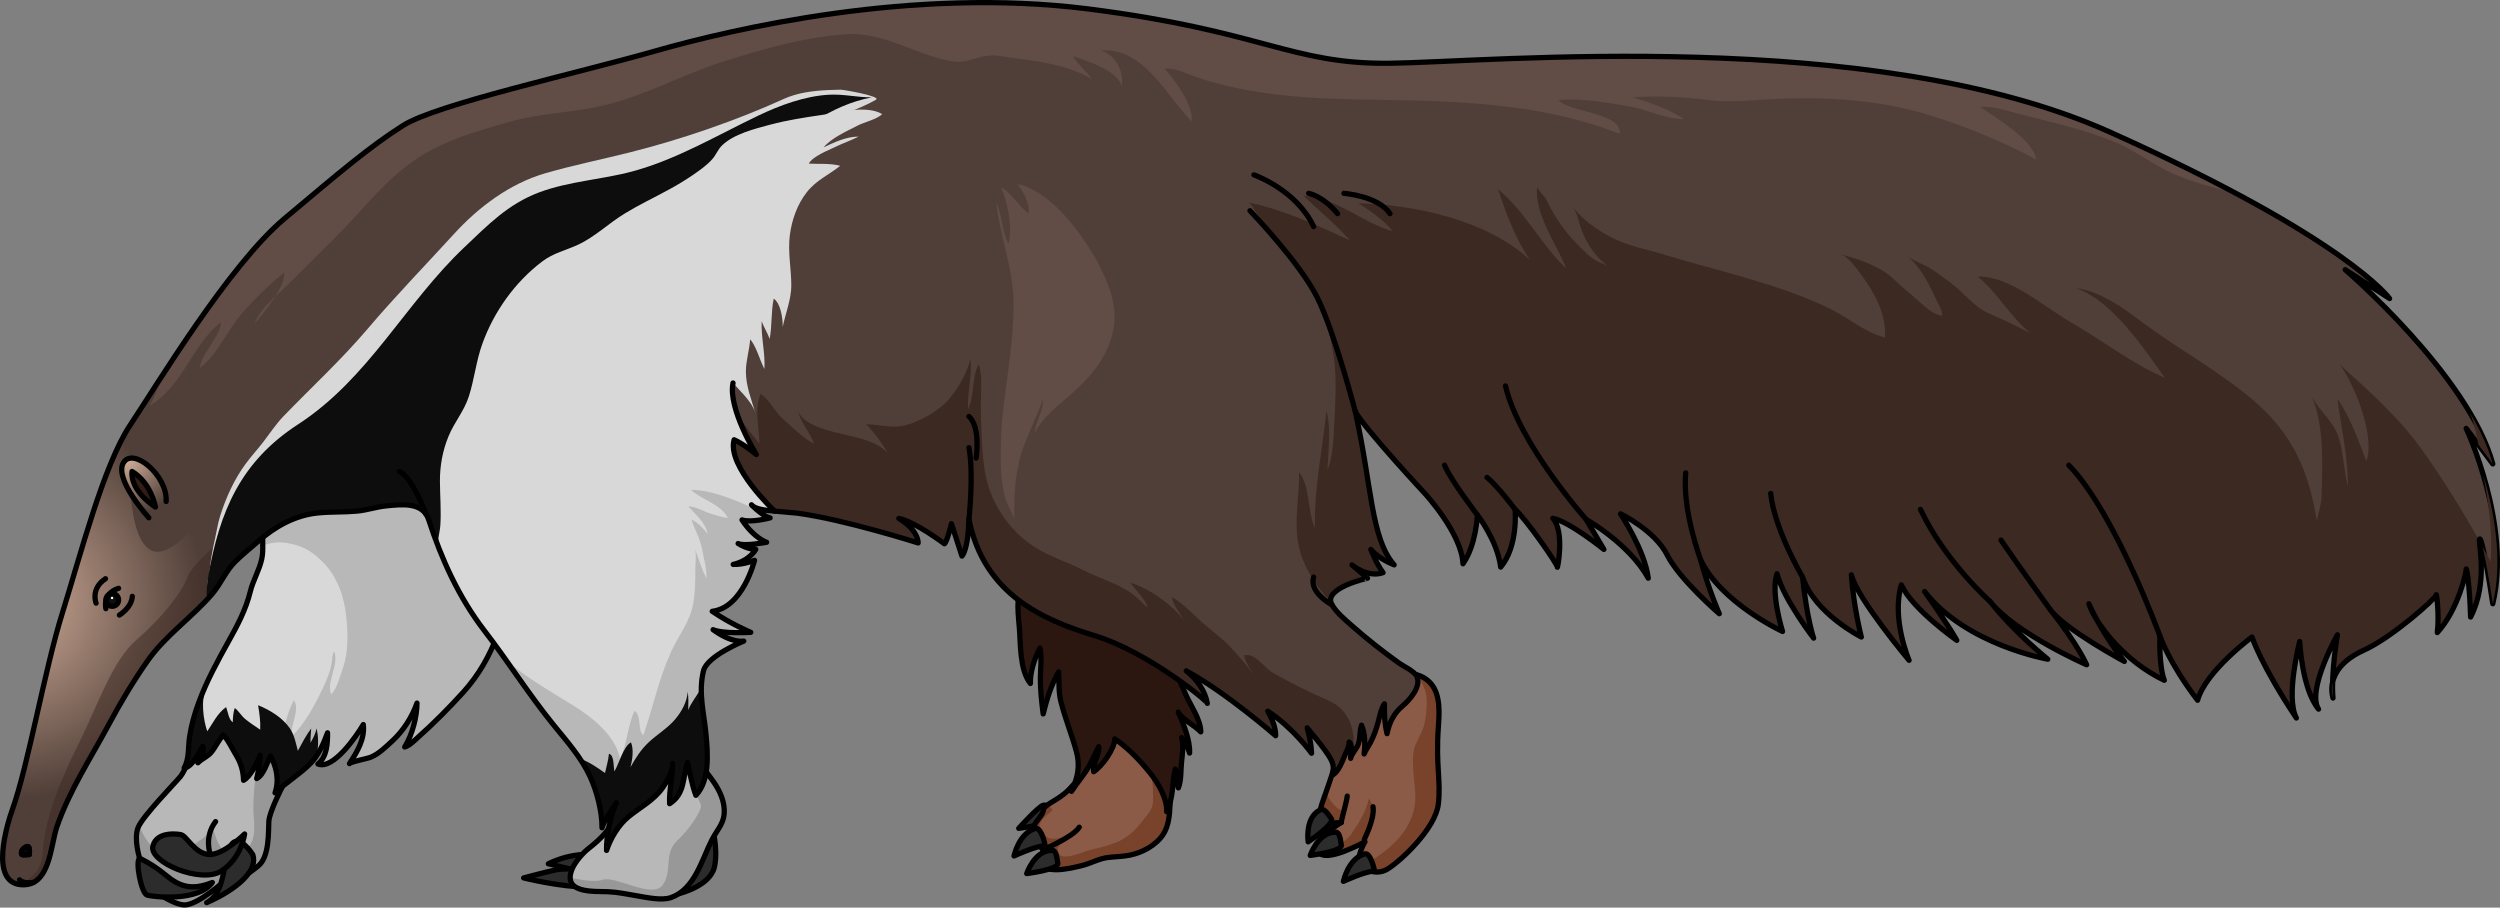 <?xml version="1.0" encoding="utf-8"?>
<!-- Generator: Adobe Illustrator 16.0.0, SVG Export Plug-In . SVG Version: 6.00 Build 0)  -->
<!DOCTYPE svg PUBLIC "-//W3C//DTD SVG 1.1//EN" "http://www.w3.org/Graphics/SVG/1.1/DTD/svg11.dtd">
<svg version="1.1" id="Layer_1" xmlns="http://www.w3.org/2000/svg" xmlns:xlink="http://www.w3.org/1999/xlink" x="0px" y="0px"
	 width="475.517px" height="172.631px" viewBox="0 0 475.517 172.631" enable-background="new 0 0 475.517 172.631"
	 xml:space="preserve">
<rect x="0" y="0" width="475.517" height="172.631" fill="#808080" stroke="none"/>
<g>
	<path fill="#2C2C2C" stroke="#000000" stroke-linecap="round" stroke-linejoin="round" stroke-miterlimit="10" d="M115.787,166.571
		h-1.893l-9.602-2.272c0,0,6.34-3.398,11.982-0.828"/>
	<path fill="#2C2C2C" stroke="#000000" stroke-linecap="round" stroke-linejoin="round" stroke-miterlimit="10" d="M113.65,165.691
		c0,0-5.553-0.734-7.966-0.228c-1.777,0.373-6.086,1.524-6.086,1.524s7.026,1.769,12.527,1.769"/>
	<path fill="#2C2C2C" stroke="#000000" stroke-linecap="round" stroke-linejoin="round" stroke-miterlimit="10" d="M129.157,169.97
		c0,0,5.921-1.404,6.739-5.086s-0.655-8.608-0.655-8.608"/>
	<path fill="#2C2C2C" stroke="#000000" stroke-linecap="round" stroke-linejoin="round" stroke-miterlimit="10" d="M193.767,157.558
		c0,0,6.101-0.752,5.918-1.956s-0.352-2.684-1.254-2.445S193.767,157.558,193.767,157.558z"/>
	<g>
		<path fill="#8B5B47" d="M211.497,163.025c-0.194,0.016-0.388,0.033-0.582,0.054c-1.871,0.195-3.388,1.142-5.188,1.576
			c-1.93,0.468-8.71,2.242-7.655-1.945c0.063-0.248,0.4-0.844,0.32-1.097c-0.079-0.254-0.709-0.632-0.898-0.838
			c-0.794-0.861-1.104-1.713-0.996-2.897c0.139-1.531,1.596-2.388,1.927-3.592c0.091-0.33-0.008-0.427,0.315-0.759
			c0.349-0.357,0.742-0.615,1.167-0.866c1.298-0.769,2.5-1.508,3.551-2.628c1.032-1.1,2.137-2.279,3.006-3.513
			c0.87-1.232,1.187-2.755,1.571-4.188c0.288-1.074,0.747-2.102,0.784-3.222c0.031-0.924-0.023-1.75,0.683-2.465
			c0.996-1.006,2.434-1.299,3.761-1.573c1.104-0.228,2.356-0.421,3.459-0.081c1.446,0.446,2.2,1.623,2.79,2.942
			c0.539,1.206,0.894,2.492,1.023,3.809c0.117,1.181,0.087,2.08,0.504,3.198c0.988,2.655,1.619,5.214,1.51,8.072
			c-0.072,1.909-0.23,4.077-1.314,5.716c-1.375,2.075-3.985,3.471-6.384,3.938C213.737,162.884,212.618,162.931,211.497,163.025z"/>
		<path fill="#79422B" d="M220.667,143.289c-1.074-1.063-2.28-2.094-3.113-3.339l0.914,5.242c-0.064-0.022-0.124-0.017-0.18,0.018
			c0.001,0.697,0.457,1.386,0.625,2.06c0.325,1.309,0.411,2.68,0.408,4.022c-0.002,0.833,0.067,1.609-0.284,2.385
			c-0.46,1.018-1.272,1.876-1.958,2.745c-1.306,1.657-2.773,3.01-4.764,3.813c-1.632,0.658-3.434,1.066-5.141,1.476
			c-1.128,0.271-5.156,2.197-5.852,0.532c-0.521-1.248,0.868-2.124,1.535-2.958c-0.878-0.105-1.847,0.318-2.79,0.231
			c-0.762-0.07-1.358-0.512-1.837-1.1c-1.222-1.5,0.131-2.805,1.341-3.731c0.745-0.57,0.748-0.644,0.118-1.217
			c-0.145-0.132-0.258-0.282-0.357-0.439c-0.209,0.147-0.408,0.308-0.594,0.498c-0.323,0.332-0.225,0.429-0.315,0.759
			c-0.331,1.204-1.788,2.061-1.927,3.592c-0.108,1.185,0.202,2.036,0.996,2.897c0.189,0.206,0.819,0.584,0.898,0.838
			c0.08,0.253-0.258,0.849-0.32,1.097c-1.055,4.188,5.726,2.413,7.655,1.945c1.8-0.435,3.316-1.381,5.188-1.576
			c0.194-0.021,0.388-0.038,0.582-0.054c1.121-0.095,2.24-0.142,3.354-0.358c2.398-0.467,5.009-1.862,6.384-3.938
			c1.084-1.639,1.242-3.807,1.314-5.716c0.109-2.858-0.521-5.417-1.51-8.072C220.82,144.354,220.726,143.827,220.667,143.289z"/>
		<path fill="none" stroke="#000000" stroke-linecap="round" stroke-linejoin="round" stroke-miterlimit="10" d="M211.497,163.025
			c-0.194,0.016-0.388,0.033-0.582,0.054c-1.871,0.195-3.388,1.142-5.188,1.576c-1.93,0.468-8.71,2.242-7.655-1.945
			c0.063-0.248,0.4-0.844,0.32-1.097c-0.079-0.254-0.709-0.632-0.898-0.838c-0.794-0.861-1.104-1.713-0.996-2.897
			c0.139-1.531,1.596-2.388,1.927-3.592c0.091-0.33-0.008-0.427,0.315-0.759c0.349-0.357,0.742-0.615,1.167-0.866
			c1.298-0.769,2.5-1.508,3.551-2.628c1.032-1.1,2.137-2.279,3.006-3.513c0.87-1.232,1.187-2.755,1.571-4.188
			c0.288-1.074,0.747-2.102,0.784-3.222c0.031-0.924-0.023-1.75,0.683-2.465c0.996-1.006,2.434-1.299,3.761-1.573
			c1.104-0.228,2.356-0.421,3.459-0.081c1.446,0.446,2.2,1.623,2.79,2.942c0.539,1.206,0.894,2.492,1.023,3.809
			c0.117,1.181,0.087,2.08,0.504,3.198c0.988,2.655,1.619,5.214,1.51,8.072c-0.072,1.909-0.23,4.077-1.314,5.716
			c-1.375,2.075-3.985,3.471-6.384,3.938C213.737,162.884,212.618,162.931,211.497,163.025z"/>
		<path fill="none" stroke="#000000" stroke-linecap="round" stroke-linejoin="round" stroke-miterlimit="10" d="M198.392,161.613
			c0,0,5.734-2.401,6.889-4.276"/>
		<path fill="#B8B8B8" d="M53.74,149.569c0,0-2.495,4.785-2.604,6.65s0.157,6.662-1.975,8.448s-4.06,2.743-4.06,2.743h-2.194
			c0,0-5.344,4.827-7.884,4.718s-7.258-3.816-7.367-3.828s-1.098-5.059-1.098-5.059s-1.152-3.621-0.302-5.815
			s7.323-8.777,8.092-9.765s2.305-4.278,2.743-7.241s3.511-6.474,4.389-6.803s8.119,0.11,9.326,0.549s4.498,10.532,4.498,10.532
			L53.74,149.569z"/>
		<path fill="#989898" d="M50.328,136.838c-0.073,0.22-1.683,6.876-1.477,7.461s-0.938,7.168-0.602,10.754s0.176,6.362-3.201,7.545
			c-1.511,0.529-2.654-0.652-3.335-1.866c-0.359-0.642-0.632-1.33-0.862-2.027c-0.102-0.307-0.163-0.811-0.577-0.779
			c-0.366,0.027-0.651,0.574-0.877,0.808c-0.313,0.326-0.661,0.62-1.021,0.894c-1.177,0.891-2.506,1.576-3.848,2.18
			c-4.991,2.246-7.364-2.923-8.052-4.834c-0.093,0.167-0.167,0.319-0.22,0.455c-0.851,2.194,0.302,5.815,0.302,5.815
			s0.988,5.047,1.098,5.059s4.827,3.719,7.367,3.828s7.884-4.718,7.884-4.718h2.194c0,0,1.928-0.957,4.06-2.743
			s1.865-6.583,1.975-8.448s2.604-6.65,2.604-6.65l1.564-4.87c0,0-1.525-4.678-2.88-7.803
			C51.167,136.818,50.344,136.788,50.328,136.838z"/>
		<path fill="none" stroke="#000000" stroke-linecap="round" stroke-linejoin="round" stroke-miterlimit="10" d="M39.996,162.529
			c0,0-1.231-3.347,1.005-6.254"/>
		<path fill="none" stroke="#000000" stroke-linecap="round" stroke-linejoin="round" stroke-miterlimit="10" d="M53.74,149.569
			c0,0-2.495,4.785-2.604,6.65s0.157,6.662-1.975,8.448s-4.06,2.743-4.06,2.743h-2.194c0,0-5.344,4.827-7.884,4.718
			s-7.258-3.816-7.367-3.828s-1.098-5.059-1.098-5.059s-1.152-3.621-0.302-5.815s7.323-8.777,8.092-9.765s2.305-4.278,2.743-7.241
			s3.511-6.474,4.389-6.803s8.119,0.11,9.326,0.549s4.498,10.532,4.498,10.532L53.74,149.569z"/>
		<path fill="#2C2C2C" stroke="#000000" stroke-linecap="round" stroke-linejoin="round" stroke-miterlimit="10" d="M48.063,162.529
			c0,0-2.633-4.225-4.169-1.701s-0.825,8.888-4.582,10.862C45.32,169.057,49.161,165.436,48.063,162.529z"/>
		<path fill="#8B5B47" d="M273.583,138.362c-0.518,7.241,0.516,10.032-0.002,14.584s-6.947,10.66-9.614,12.327
			s-5.833-0.501-5.5-2.167s1.167-3,1.167-3s-7.834,4.334-8.834,1.834s4.334-5.5,4.334-5.5s-4.167,0.5-4.167-1
			c0-1.663,0.831-3.489,1.345-5.041c0.653-1.972,1.494-3.878,1.586-5.976c0.06-1.369,0.359-2.717,0.556-4.068
			c0.466-3.199,2.894-5.963,4.873-8.379c1.345-1.641,3.055-2.854,5.105-3.435c1.714-0.486,4.138-0.69,5.825,0.071
			c3.218,1.453,3.551,4.77,3.435,7.85C273.667,137.097,273.628,137.729,273.583,138.362z"/>
		<g>
			<path fill="#79422B" d="M273.582,152.946c0.518-4.552-0.516-7.343,0.002-14.584c0.045-0.633,0.084-1.266,0.108-1.899
				c0.116-3.08-0.217-6.396-3.435-7.85c-0.247-0.111-0.513-0.196-0.786-0.269c1.079,1.513,1.902,3.051,1.898,4.997
				c-0.003,1.539-0.088,2.997-0.468,4.491c-0.345,1.357-1.135,2.555-1.662,3.853c-0.673,1.656-0.493,3.374-0.4,5.126
				c0.14,2.638,0.751,4.856,0.028,7.497c-1.005,3.669-3.544,6.285-6.572,8.419c-1.02,0.719-2.085,1.464-3.364,1.079
				c-0.186-0.056-0.329-0.118-0.453-0.185c0.3,1.55,3.092,3.15,5.489,1.651C266.634,163.606,273.064,157.498,273.582,152.946z"/>
			<path fill="#79422B" d="M254.324,156.503c0.778-0.825,1.155-1.93,1.339-3.121c-0.347,1.96-2.537-0.967-2.881-1.523
				c-0.257-0.415-0.415-0.864-0.515-1.328c-0.516,1.523-1.3,3.293-1.3,4.91C250.967,156.519,253.113,156.563,254.324,156.503z"/>
			<path fill="#79422B" d="M260.352,151.864c-0.352,2.216-2.022,4.868-3.287,6.722c-1.349,1.978-3.21,2.297-5.335,3.278
				c-0.188,0.087-0.434,0.235-0.708,0.404c1.388,1.503,6.922-1.269,8.297-1.993C260.718,157.676,262.172,154.325,260.352,151.864z"
				/>
		</g>
		<path fill="none" stroke="#000000" stroke-linecap="round" stroke-linejoin="round" stroke-miterlimit="10" d="M273.583,138.362
			c-0.518,7.241,0.516,10.032-0.002,14.584s-6.947,10.66-9.614,12.327s-5.833-0.501-5.5-2.167s1.167-3,1.167-3
			s-7.834,4.334-8.834,1.834s4.334-5.5,4.334-5.5s-4.167,0.5-4.167-1c0-1.663,0.831-3.489,1.345-5.041
			c0.653-1.972,1.494-3.878,1.586-5.976c0.06-1.369,0.359-2.717,0.556-4.068c0.466-3.199,2.894-5.963,4.873-8.379
			c1.345-1.641,3.055-2.854,5.105-3.435c1.714-0.486,4.138-0.69,5.825,0.071c3.218,1.453,3.551,4.77,3.435,7.85
			C273.667,137.097,273.628,137.729,273.583,138.362z"/>
		<path fill="none" stroke="#000000" stroke-linecap="round" stroke-linejoin="round" stroke-miterlimit="10" d="M259.501,159.716
			c0-0.217,2.019-3.893,1.658-6.272"/>
		<path fill="none" stroke="#000000" stroke-linecap="round" stroke-linejoin="round" stroke-miterlimit="10" d="M255.134,156.44
			c-0.03-0.474,0.979-3.791,1.123-5.017"/>
		<path fill="#2C2C2C" stroke="#000000" stroke-linecap="round" stroke-linejoin="round" stroke-miterlimit="10" d="M34.348,158.743
			c0,0-4.499-0.878-5.267,2.194s9.216,7.241,13.057,4.718s4.389-7.028,4.389-7.028s-4.059,4.067-6.802,3.902
			S35.445,158.854,34.348,158.743z"/>
		<path fill="#2C2C2C" stroke="#000000" stroke-linecap="round" stroke-linejoin="round" stroke-miterlimit="10" d="M26.558,163.242
			c-0.877,0.549,0.33,6.692,1.427,7.021s9.766,1.317,12.398-2.413c-4.06,1.646-6.364,0.674-8.888-1.419
			S26.558,163.242,26.558,163.242z"/>
		<path fill="#B8B8B8" d="M135.373,148.223c1.183,1.588,2.205,3.477,2.361,5.482c0.22,2.813-1.16,3.765-2.348,6.094
			c-1.927,3.781-3.251,9.375-7.787,10.933c-1.779,0.611-4.601-0.03-6.406-0.333c-1.878-0.314-3.607-0.701-5.52-0.785
			c-2.659-0.115-8.779,0.409-6.858-4.313c0.539-1.325,2.002-3.023,3.117-3.9c2.151-1.691,5.084-4.218,4.873-7.207
			c-0.196-2.784-0.587-6.236,1.195-8.631c1.962-2.636,4.661-4.751,7.825-5.719c1.138-0.348,3.64-1.103,4.758-0.497
			c1.321,0.717,2.48,2.681,2.573,4.082C133.305,145.645,134.046,146.441,135.373,148.223z"/>
		<path fill="#989898" d="M135.386,159.799c1.188-2.329,2.567-3.281,2.348-6.094c-0.156-2.006-1.179-3.895-2.361-5.482
			c-1.326-1.781-2.067-2.578-2.216-4.794c-0.062-0.928-0.595-2.097-1.329-2.992c-1.14,0.759-3.356,2.623-3.356,2.623
			s4.794,9.434,4.871,10.207s-1.778,4.021-4.484,6.572s-0.851,5.645-2.784,8.462s-8.97-1.812-11.443-0.961
			c-1.385,0.476-4.052,0.08-6.174-0.429c0.008,2.978,4.91,2.603,7.217,2.702c1.912,0.084,3.642,0.471,5.52,0.785
			c1.806,0.303,4.627,0.944,6.406,0.333C132.135,169.174,133.459,163.58,135.386,159.799z"/>
		<path fill="none" stroke="#000000" stroke-linecap="round" stroke-linejoin="round" stroke-miterlimit="10" d="M135.373,148.223
			c1.183,1.588,2.205,3.477,2.361,5.482c0.22,2.813-1.16,3.765-2.348,6.094c-1.927,3.781-3.251,9.375-7.787,10.933
			c-1.779,0.611-4.601-0.03-6.406-0.333c-1.878-0.314-3.607-0.701-5.52-0.785c-2.659-0.115-8.779,0.409-6.858-4.313
			c0.539-1.325,2.002-3.023,3.117-3.9c2.151-1.691,5.084-4.218,4.873-7.207c-0.196-2.784-0.587-6.236,1.195-8.631
			c1.962-2.636,4.661-4.751,7.825-5.719c1.138-0.348,3.64-1.103,4.758-0.497c1.321,0.717,2.48,2.681,2.573,4.082
			C133.305,145.645,134.046,146.441,135.373,148.223z"/>
		<path fill="#2C1710" d="M193.875,119.289c0.268,3.054,0.035,8.141,2.115,10.714c-0.065-2.213,0.785-4.779,1.806-6.736
			c0.416,1.686,0.093,3.946,0.088,5.741c-0.005,2.285,0.24,4.522,0.531,6.784c0.714-2.831,1.459-5.367,2.943-7.985
			c0.123,1.903-0.052,3.721,0.424,5.611c0.811,3.232,2.078,6.301,2.95,9.498c0.771,2.824,0.231,5.07-0.929,7.605
			c1.076-1.648,2.402-3.127,3.369-4.851c0.655-1.167,1.189-2.549,1.811-3.646c0.137,1.715-1.171,3.172-0.961,4.753
			c1.561-0.993,3.989-4.313,4.006-6.244c2.5,1.695,4.826,4.121,6.73,6.493c1.482,1.847,3.276,4.852,3.15,7.369
			c1.301-2.531,1.015-5.413,1.624-8.103c0.606,1.003,0.313,2.443,0.601,3.571c0.563-1.367,0.451-3.396,0.598-4.867
			c0.143-1.443,0.444-3.283,0.007-4.695c0.799,0.786,1.191,1.896,1.53,2.943c0.126-2.428-1.19-5.602-2.16-7.793
			c0.798,1.451,3.1,2.48,4.284,3.76c0.023-2.272-1.967-5.08-2.838-7.057c-1.285-2.913-2.518-5.858-3.507-8.889
			c-0.974-2.982-1.041-6.37-2.315-9.238c-1.046-2.354-3.326-4.162-5.229-5.792c-3.193-2.734-6.842-3.189-10.814-3.587
			c-3.484-0.349-6.605,1.742-8.43,4.542C193.156,112.421,193.556,115.643,193.875,119.289z"/>
		<path fill="none" stroke="#000000" stroke-linecap="round" stroke-linejoin="round" stroke-miterlimit="10" d="M193.875,119.289
			c0.268,3.054,0.035,8.141,2.115,10.714c-0.065-2.213,0.785-4.779,1.806-6.736c0.416,1.686,0.093,3.946,0.088,5.741
			c-0.005,2.285,0.24,4.522,0.531,6.784c0.714-2.831,1.459-5.367,2.943-7.985c0.123,1.903-0.052,3.721,0.424,5.611
			c0.811,3.232,2.078,6.301,2.95,9.498c0.771,2.824,0.231,5.07-0.929,7.605c1.076-1.648,2.402-3.127,3.369-4.851
			c0.655-1.167,1.189-2.549,1.811-3.646c0.137,1.715-1.171,3.172-0.961,4.753c1.561-0.993,3.989-4.313,4.006-6.244
			c2.5,1.695,4.826,4.121,6.73,6.493c1.482,1.847,3.276,4.852,3.15,7.369c1.301-2.531,1.015-5.413,1.624-8.103
			c0.606,1.003,0.313,2.443,0.601,3.571c0.563-1.367,0.451-3.396,0.598-4.867c0.143-1.443,0.444-3.283,0.007-4.695
			c0.799,0.786,1.191,1.896,1.53,2.943c0.126-2.428-1.19-5.602-2.16-7.793c0.798,1.451,3.1,2.48,4.284,3.76
			c0.023-2.272-1.967-5.08-2.838-7.057c-1.285-2.913-2.518-5.858-3.507-8.889c-0.974-2.982-1.041-6.37-2.315-9.238
			c-1.046-2.354-3.326-4.162-5.229-5.792c-3.193-2.734-6.842-3.189-10.814-3.587c-3.484-0.349-6.605,1.742-8.43,4.542
			C193.156,112.421,193.556,115.643,193.875,119.289z"/>
		<path fill="#D8D8D8" d="M47.605,112.529c-0.844,3.425-2.414,6.376-4.125,9.441c-2.113,3.787-4.202,7.62-5.698,11.701
			c-0.77,2.099-1.391,4.262-1.724,6.477c-0.301,2.002-0.021,4.107-1.035,5.938c1.594-0.191,2.738-2.98,3.578-4.132
			c0.203,1.185-0.166,2.282-0.96,3.135c0.707-0.76,1.849-1.129,2.592-2.06c0.812-1.017,1.351-2.306,2.253-3.213
			c0.91,0.901,1.737,2.697,2.438,3.839c0.906,1.474,1.351,3.035,1.403,4.767c1.284-0.709,2.576-3.271,3.148-4.771
			c-0.03,1.607-0.298,2.95-0.652,4.438c1.318-0.667,1.929-2.959,2.646-4.304c1.778,3.437,1.255,5.836,0.841,7.023
			c2.146-2.021,4.741-3.548,6.803-5.659c1.5-1.536,2.451-3.763,3.188-5.764c0.014,2.063-0.097,4.529-1.831,5.94
			c2.933,1.146,7.372-5.363,8.631-7.513c0.341,2.726-1.214,5.28-2.631,7.435c0.247-0.376,3.353-0.924,4.056-1.222
			c1.596-0.677,2.821-1.927,4.079-3.078c2.089-1.912,3.766-4.543,4.709-7.217c0.007,2.562-0.889,6.024-2.339,8.356
			c0.964-0.291,1.761-1.159,2.519-1.831c3.013-2.671,5.904-5.593,8.607-8.575c6.066-6.692,8.054-14.721,9.871-23.081
			c0.91-4.189,0.538-9.343-0.473-13.472c-2.098-8.563-9.844-11.744-17.969-11.933c-7.969-0.185-17.493,0.51-23.444,6.303
			c-3.197,3.113-5.374,6.889-6.02,11.335c-0.267,1.839,0.121,3.665-0.279,5.491C49.316,108.476,48.131,110.394,47.605,112.529z"/>
		<g>
			<g>
				<path fill="#B8B8B8" d="M97.972,108.601c0.91-4.189,0.538-9.343-0.473-13.472c-2.098-8.563-9.844-11.744-17.969-11.933
					c-7.969-0.185-17.493,0.51-23.444,6.303c-3.197,3.113-5.374,6.889-6.02,11.335c-0.145,0.996-0.099,1.988-0.088,2.979
					c1.485-0.605,2.935-0.807,4.625-0.523c2.939,0.494,4.688,1.516,6.753,3.574c2.842,2.832,4.124,6.634,4.519,10.56
					c0.304,3.012,0.412,6.472-0.567,9.374c-0.522,1.546-1.18,4.095-2.287,5.28c-1.043-2.359,1.536-5.593,0.547-8.206
					c-0.39,0.561-0.342,1.33-0.446,2.027c-0.271,1.817-0.996,3.485-1.78,5.14c-1.383,2.917-3.447,6.814-5.887,9.024
					c-0.313-2.014,1.702-5.018,0.448-6.884c-1.373,2.468-1.729,5.495-2.978,8.07c-0.163,0.337-0.686,1.542-1.318,2.839
					c1.59,3.27,1.104,5.568,0.703,6.72c2.146-2.021,4.741-3.548,6.803-5.659c1.5-1.536,2.451-3.763,3.188-5.764
					c0.014,2.063-0.097,4.529-1.831,5.94c2.933,1.146,7.372-5.363,8.631-7.513c0.341,2.726-1.214,5.28-2.631,7.435
					c0.247-0.376,3.353-0.924,4.056-1.222c1.596-0.677,2.821-1.927,4.079-3.078c2.089-1.912,3.766-4.543,4.709-7.217
					c0.007,2.562-0.889,6.024-2.339,8.356c0.964-0.291,1.761-1.159,2.519-1.831c3.013-2.671,5.904-5.593,8.607-8.575
					C94.167,124.989,96.155,116.961,97.972,108.601z"/>
				<path fill="#0D0D0D" d="M60.186,138.526c-0.108,0.941-0.646,1.906-1.119,2.741c-0.052-0.86,0.096-1.963,0.124-2.705
					c-0.967,1.278-1.769,2.828-2.539,4.252c-0.373-1.388-0.628-2.959-1.506-4.256c-1.39-2.054-3.81-3.515-6.056-4.421
					c0.25,1.5,0.483,3.089,0.404,4.655c-0.951-0.646-2.011-1.324-2.916-2.082c-0.719-0.602-1.207-1.543-1.929-2.037
					c-0.283,0.767-0.363,1.894-0.373,2.714c-0.803-0.577-0.908-2.004-1.282-2.893c-1.649,1.199-2.46,2.98-3.567,4.605
					c-0.718-1.919-1.342-6.236-0.131-8.017l-0.521,0.141c-0.348,0.809-0.689,1.62-0.993,2.447c-0.77,2.099-1.391,4.262-1.724,6.477
					c-0.301,2.002-0.021,4.107-1.035,5.938c1.594-0.191,2.738-2.98,3.578-4.132c0.203,1.185-0.166,2.282-0.96,3.135
					c0.707-0.76,1.849-1.129,2.592-2.06c0.812-1.017,1.351-2.306,2.253-3.213c0.91,0.901,1.737,2.697,2.438,3.839
					c0.906,1.474,1.351,3.035,1.403,4.767c1.284-0.709,2.576-3.271,3.148-4.771c-0.03,1.607-0.298,2.95-0.652,4.438
					c1.318-0.667,1.929-2.959,2.646-4.304c1.778,3.437,1.255,5.836,0.841,7.023c2.146-2.021,4.741-3.548,6.803-5.659
					c0.43-0.44,0.811-0.941,1.158-1.475C60.583,141.841,60.599,139.998,60.186,138.526z"/>
				<path fill="#B8B8B8" d="M49.022,147.951c-0.059,0.013-0.114,0.011-0.165-0.007c-0.002,0.008-0.004,0.015-0.006,0.021l0.049,0.07
					C48.943,148.012,48.981,147.979,49.022,147.951z"/>
			</g>
		</g>
		<path fill="none" stroke="#000000" stroke-linecap="round" stroke-linejoin="round" stroke-miterlimit="10" d="M47.605,112.529
			c-0.844,3.425-2.414,6.376-4.125,9.441c-2.113,3.787-4.202,7.62-5.698,11.701c-0.77,2.099-1.391,4.262-1.724,6.477
			c-0.301,2.002-0.021,4.107-1.035,5.938c1.594-0.191,2.738-2.98,3.578-4.132c0.203,1.185-0.166,2.282-0.96,3.135
			c0.707-0.76,1.849-1.129,2.592-2.06c0.812-1.017,1.351-2.306,2.253-3.213c0.91,0.901,1.737,2.697,2.438,3.839
			c0.906,1.474,1.351,3.035,1.403,4.767c1.284-0.709,2.576-3.271,3.148-4.771c-0.03,1.607-0.298,2.95-0.652,4.438
			c1.318-0.667,1.929-2.959,2.646-4.304c1.778,3.437,1.255,5.836,0.841,7.023c2.146-2.021,4.741-3.548,6.803-5.659
			c1.5-1.536,2.451-3.763,3.188-5.764c0.014,2.063-0.097,4.529-1.831,5.94c2.933,1.146,7.372-5.363,8.631-7.513
			c0.341,2.726-1.214,5.28-2.631,7.435c0.247-0.376,3.353-0.924,4.056-1.222c1.596-0.677,2.821-1.927,4.079-3.078
			c2.089-1.912,3.766-4.543,4.709-7.217c0.007,2.562-0.889,6.024-2.339,8.356c0.964-0.291,1.761-1.159,2.519-1.831
			c3.013-2.671,5.904-5.593,8.607-8.575c6.066-6.692,8.054-14.721,9.871-23.081c0.91-4.189,0.538-9.343-0.473-13.472
			c-2.098-8.563-9.844-11.744-17.969-11.933c-7.969-0.185-17.493,0.51-23.444,6.303c-3.197,3.113-5.374,6.889-6.02,11.335
			c-0.267,1.839,0.121,3.665-0.279,5.491C49.316,108.476,48.131,110.394,47.605,112.529z"/>
		<path fill="#503F38" d="M253.359,115.045c0.938,1.563,2.499,2.834,3.845,4.025c2.821,2.499,5.81,4.821,8.86,7.031
			c0.874,0.634,2.998,1.578,3.431,2.567c0.866,1.983-1.39,4.499-2.721,5.613c-1.653,1.385-2.521,3.146-2.949,5.268
			c-0.472-1.862-0.522-3.747-0.495-5.672c-0.64,0.92-0.875,2.267-1.156,3.343c-0.361,1.382-0.862,2.824-1.54,4.082
			c-0.38,0.704-0.864,1.361-1.167,2.105c0.189-1.721,0.22-3.857-0.496-5.468c-0.397,1.138-0.178,2.473-0.637,3.668
			c-0.341,0.89-1.236,1.733-1.434,2.636c-0.048-0.855,0.466-2.48-0.272-3.103c0,0.899-0.535,1.801-0.866,2.617
			c-0.452,1.115-1.125,2.849-2.139,3.57c-0.036-0.92,0.089-1.65-0.294-2.5c-0.348-0.771-0.844-1.479-1.336-2.162
			c-1.054-1.461-2.247-2.812-3.358-4.227c0.833,3,0.833,4.833,0.833,4.833s-3.499-4.833-8.333-8c1.666,2.833,1.5,4.667,1.5,4.667
			s-9.333-8.168-17-12.334c4,3.167,4,6.667,4,6.167s-11.499-9.834-21.333-12.834s-21.166-7.832-24-22.166c-0.167,6-1.334,7-1.334,7
			l-2-6.167c0,0-0.833,3.499-1.333,3.833c0,0-5.501-4.167-8.667-4.833c3.834,2.334,3.667,4.667,3.667,4.667s-14.167-4.501-23-5.667
			l-5.5-0.5c0,0-2.625-0.23-3.199-1.092c2.395,2.396,3.544,2.491,3.544,2.491s-3.625,0.975-5.342,0.389
			c2.302,3.511,4.682,4.252,4.682,4.252s-4.37,0.818-5.423,0.233c1.873,1.171,3.355,1.125,3.355,1.125s-1.172,2.152-4.292,2.854
			c1.951,0.078,4.058-0.78,4.058-0.78s-2.217,9.029-8.05,9.695c3.667,2.5,7.334,4,7.334,4s-5.334,0.334-7.167-0.5
			c3.667,2.666,5.833,2.166,5.833,2.166s-6.999,2.834-7.666,5.667c-0.998,4.239,0.093,7.885,0.483,12.058
			c0.333,3.565,0.758,8.829-1.932,11.61c-0.75-1.987-1.094-4.2-1.585-6.27c-0.95,2.8-0.396,5.947-3.404,7.863
			c-0.129-2.575,0.604-5.096,0.556-7.65c0.194,1.4-1.152,3.59-1.937,4.692c-1.638,2.304-4.281,3.684-6.438,5.442
			c-1.915,1.563-3.414,4.084-4.174,6.406c-0.081-2.55,0.721-6.564,1.855-9.065c-0.926,1.558-2.127,2.987-2.725,4.756
			c0.038-3.057-0.983-6.963-2.263-9.737c-1.675-3.628-4.407-6.702-6.903-9.772c-4.717-5.803-8.662-12.086-13.21-17.99
			c-4.855-6.303-8.167-13.628-10.601-21.131c-1.104-3.403-5.206-2.87-8.008-2.604c-1.915,0.182-3.679,0.823-5.612,1.002
			c-2.472,0.229-4.962,0.1-7.433,0.348c-4.313,0.434-8.126,2.546-11.335,5.375c-1.454,1.282-3.076,2.565-4.431,3.915
			c-1.736,1.731-2.746,4.24-4.35,6.116c-3.771,4.412-8.889,7.904-12.23,12.65c-2.746,3.899-5.229,8.069-7.488,12.285
			c-3.414,6.371-7.45,12.495-9.822,19.367c-1.232,3.572-1.27,11.473-6.837,11.008c-5.993-0.501-2.652-11.443-1.592-14.398
			c2.955-8.231,6.12-26.596,9.498-37.36s7.813-28.074,12.878-35.673s18.784-30.397,29.339-39.263s16.254-13.721,22.586-17.73
			s33.14-9.925,47.915-14.146s48.972-12.24,82.322-8.019s38.627,10.554,57.413,10.343s91.817-7.174,136.987,13.089
			s53.19,31.664,53.19,31.664l-8.443-5.488c0,0,23.43,20.052,28.073,36.938l-5.065-6.754c0,0,8.653,18.363,5.065,33.35
			c-1.267-8.443-2.322-13.086-2.533-12.242s1.688,8.232-1.688,14.775c-0.211-6.966-0.844-9.709-0.844-9.076
			s-1.478,7.599-5.488,12.031c0.422-3.589-0.211-7.81-0.211-7.177s-8.442,8.136-13.72,10.506s-6.754,5.957-5.91,9.124
			c-0.423-4.644,0.844-12.031,0.844-12.031s-5.909,10.555-3.588,14.143c-3.166-3.8-3.589-12.876-3.589-12.876
			s-2.743,10.554-0.633,14.564c-6.755-10.132-8.443-15.409-8.443-15.409s-8.865,6.545-10.343,12.032
			c-5.488-7.177-7.177-12.243-7.177-12.243s-0.21,5.699,0.845,8.443c-7.599-3.588-13.087-10.766-14.354-14.564
			c2.744,6.121,6.755,10.977,6.755,10.977s-11.398-6.121-14.143-9.921c5.488,6.966,6.966,10.554,6.966,10.554
			s-13.51-5.91-18.364-12.031c4.644,5.91,10.977,10.976,10.977,10.976s-15.62-2.743-23.43-12.875
			c5.065,7.176,6.121,9.287,6.121,9.287s-8.442-5.91-10.554-10.554c-1.899,6.543,1.478,14.354,1.478,14.354
			s-9.922-11.821-10.977-16.254c0.423,6.122,1.9,11.82,1.9,11.82s-8.866-4.432-11.188-11.397c0.845,8.021,2.111,11.609,2.111,11.609
			s-5.699-7.389-6.966-12.243c-1.267,3.589,1.056,10.977,1.056,10.977s-11.82-5.489-15.62-13.721
			c1.688,6.122,3.588,10.343,3.588,10.343s-7.598-6.543-9.92-11.187s-8.865-7.81-8.865-7.81s4.643,6.966,5.276,12.242
			c-3.588-6.544-11.82-11.188-11.82-11.188l3.377,5.713c0,0-6.543-5.291-9.709-5.924c2.321,2.533,0.844,9.92,0.844,9.287
			s-5.91-9.076-8.021-10.976c0,0,0.633,6.965-2.744,10.976c-0.633-5.065-4.433-9.92-4.433-9.92s-0.212,5.699-2.744,9.287
			c-0.211-5.699-7.177-13.298-7.177-13.298s-11.398-12.243-13.298-15.62c3.167,14.143,2.955,24.063,7.388,29.129
			c-3.166-1.267-4.433-2.941-4.433-2.941s1.056,2.73,2.322,4.419c-2.955,1.056-5.91-1.478-5.91-1.478l2.955,2.533
			C260.114,109.979,251.458,111.879,253.359,115.045z"/>
		<path fill="#3C2922" d="M261.447,76.87c-2.835-8.988-6.091-18.816-10.975-26.908c0.602,1.667,0.339,3.767,0.622,5.524
			c0.695,4.312,2.114,8.508,2.664,12.843c0.538,4.238,0.183,8.676-0.009,12.929c-0.116,2.579-0.267,5.675-1.236,8.105
			c0.098-3.681,0.717-7.668-0.199-11.284c-0.78,7.55-2.383,14.664-2.203,22.367c-1.393-2.962-0.975-8.332-3.021-10.636
			c0.105,4.82-1.087,9.294-0.014,14.232c0.769,3.536,3.125,7.564,6.036,10.356c-0.48-2.776,7.001-4.42,7.001-4.42l-2.955-2.533
			c0,0,2.955,2.533,5.91,1.478c-1.267-1.688-2.322-4.419-2.322-4.419s1.267,1.675,4.433,2.941
			c-4.433-5.066-4.221-14.986-7.388-29.129c0.93,1.653,4.136,5.431,7.167,8.857C263.759,83.749,262.538,80.328,261.447,76.87z"/>
		<g>
			<path fill="#3C2922" d="M229.634,133.773c0-0.007-0.01-0.021-0.014-0.03C229.632,133.826,229.634,133.846,229.634,133.773z"/>
			<path fill="#3C2922" d="M252.699,133.247c-3.634-1.602-7.114-3.284-10.596-5.283c-1.642-0.942-3.328-3.829-5.468-3.325
				c0.347,2.112,2.392,4.071,3.161,6.088c-1.247-2.795-3.67-5.322-5.695-7.565c-1.74-1.927-3.864-3.316-5.769-5.068
				c-1.754-1.613-3.332-3.325-5.408-4.531c0.155,1.566,1.571,3.021,2.252,4.479c-1.823-2.76-6.938-6.396-10.183-7.191
				c0.926,1.316,3.035,3.238,3.258,4.756c-0.725-0.726-1.598-1.598-2.433-2.283c-2.769-2.274-6.721-3.297-9.873-4.93
				c-2.925-1.515-6.128-2.459-8.952-4.225c-3.408-2.131-6.091-5.221-7.83-8.77c-1.938-3.951-2.206-7.715-2.42-12.028
				c-0.102-2.053-0.185-4.191-0.185-6.301c0-2.329,0.379-5.581-0.396-7.788c-1.331,2.247-0.805,6.039-2.035,8.584
				c-0.197-3.122,0.851-6.437,0.454-9.562c-0.664,2.633-2.155,5.278-4.011,7.537c-1.901,2.313-6.205,4.749-9.169,5.211
				c-2.141,0.333-4.465-0.364-6.636-0.334c1.531,1.566,3.018,3.56,4.097,5.454c-2.041-2.182-5.155-2.782-7.987-3.463
				c-2.585-0.621-8.138-1.683-9.088-4.621c0.458,2.383,2.292,4.108,3.049,6.302c-2.158-1.071-4.157-3.192-5.959-4.759
				c-1.46-1.27-2.649-3.824-4.233-4.709c-1.201,3.006-0.249,6.357-0.196,9.459c-2.466-2.964-4.839-6.264-6.761-9.636
				c-1.719,5.974,0.926,13.991,4.642,18.683c1.062,1.341,2.489,2.221,3.562,3.289c0.133,0.132,0.259,0.268,0.382,0.403l5.362,0.487
				c8.833,1.166,23,5.667,23,5.667s0.167-2.333-3.667-4.667c3.166,0.666,8.667,4.833,8.667,4.833c0.5-0.334,1.333-3.833,1.333-3.833
				l2,6.167c0,0,1.167-1,1.334-7c2.834,14.334,14.166,19.166,24,22.166c9.707,2.962,21.029,12.089,21.319,12.804
				c-0.072-0.485-0.565-3.429-3.986-6.137c7.667,4.166,17,12.334,17,12.334s0.166-1.834-1.5-4.667c4.834,3.167,8.333,8,8.333,8
				s0-1.833-0.833-4.833c1.111,1.415,2.305,2.766,3.358,4.227c0.492,0.683,0.988,1.392,1.336,2.162c0.383,0.85,0.258,1.58,0.294,2.5
				c1.014-0.722,1.687-2.455,2.139-3.57c0.331-0.816,0.866-1.718,0.866-2.617c0.738,0.622,0.225,2.247,0.272,3.103
				c0.065-0.301,0.213-0.595,0.387-0.887C258.001,139.27,256.869,135.086,252.699,133.247z"/>
			<path fill="#3C2922" d="M139.613,107.313c2.997-0.739,4.139-2.809,4.139-2.809s-1.482,0.046-3.355-1.125
				c1.053,0.585,5.423-0.233,5.423-0.233s-2.166-0.681-4.364-3.792l-4.068-0.123C137.831,102.052,138.565,104.76,139.613,107.313z"
				/>
			<path fill="#3C2922" d="M139.632,107.356c0.563,1.365,1.22,2.685,1.969,3.954c1.336-2.388,1.916-4.731,1.916-4.731
				S141.533,107.381,139.632,107.356z"/>
		</g>
		<g>
			<g>
				<path fill="#614C46" d="M48.404,61.613c0.972-1.204,2.683-3.208,3.973-5.241C50.728,57.933,49.069,59.679,48.404,61.613z"/>
				<path fill="#614C46" d="M401.326,25.124c-45.17-20.263-118.201-13.3-136.987-13.089s-24.063-6.121-57.413-10.343
					s-67.547,3.798-82.322,8.019S83.02,19.847,76.688,23.856s-12.031,8.865-22.586,17.73C46.291,48.147,36.75,62.335,30.263,72.35
					c-0.229,1.558-0.72,3.126-1.836,4.793c6.361-3.527,8.022-11.612,13.667-15.915c-0.337,3.103-3.634,5.645-4.097,8.761
					c3.087-2.142,5.33-7.221,7.833-10.162c2.401-2.82,5.475-5.748,8.231-8.026c0.12,1.276-0.646,2.935-1.686,4.572
					c0.713-0.675,1.424-1.318,2.051-1.922c3.039-2.922,5.967-5.96,8.98-8.914c4.788-4.692,8.698-9.958,14.068-14.068
					c5.858-4.483,12.277-6.232,19.257-8.252c5.886-1.703,11.777-1.733,17.779-3.09c8.197-1.853,15.33-6.015,23.253-8.479
					c7.577-2.356,15.307-4.646,23.271-5.131c7.217-0.44,13.064,3.928,20.086,5.151c2.259,0.394,3.809-0.491,5.915-0.941
					c1.96-0.418,3.345-0.017,5.312,0.247c5.396,0.725,10.466,1.304,15.324,4.026c-1.075-1.458-2.729-2.816-3.606-4.32
					c2.793,0.883,8.193,2.658,9.341,5.622c0.237-2.934-1.099-5.828-4.103-6.701c3.619-0.233,6.102,1.065,8.663,3.38
					c3.321,3,5.59,6.905,8.671,10.101c0.479-2.919-3.231-7.991-5.145-10.032c1.908-0.229,4.14,0.957,5.923,1.561
					c16.087,5.452,32.371,3.847,49.018,4.785c10.75,0.607,21.61,2.067,31.673,6.075c0.472-4.096-9.702-4.066-11.654-6.435
					c4.287-0.43,9.377,0.493,13.607,1.236c3.474,0.611,6.687,2.393,10.255,2.374c-2.846-1.879-6.535-3.173-9.768-4.125
					c4.837-0.353,9.709-0.11,14.515,0.514c4.453,0.579,8.832-0.089,13.363-0.252c9.258-0.334,18.553,0.188,27.488,2.799
					c7.296,2.131,14.752,5.189,21.381,8.763c-0.493-3.749-7.668-7.898-10.64-10.006c2.303-0.204,4.741,0.628,6.955,1.211
					c6.357,1.675,13.106,3.054,19.146,5.688c3.778,1.647,7.02,4.247,10.798,5.886c3.63,1.574,7.642,2.62,11.575,3.571
					C418.649,33.242,410.817,29.382,401.326,25.124z"/>
			</g>
		</g>
		<radialGradient id="SVGID_1_" cx="1.473" cy="114.448" r="37.443" gradientUnits="userSpaceOnUse">
			<stop  offset="0" style="stop-color:#D2AE9A"/>
			<stop  offset="1" style="stop-color:#503F38"/>
		</radialGradient>
		<path fill="url(#SVGID_1_)" d="M24.804,80.788c-0.014,0.02-0.028,0.042-0.041,0.062c-5.065,7.599-9.5,24.908-12.878,35.673
			s-6.543,29.129-9.498,37.36c-1.061,2.955-4.401,13.897,1.592,14.398c5.567,0.465,5.604-7.436,6.837-11.008
			c2.372-6.872,6.408-12.996,9.822-19.367c2.259-4.216,4.742-8.386,7.488-12.285c3.342-4.746,8.459-8.238,12.23-12.65
			c1.15-1.346,1.998-3.014,3.024-4.489l4.128-19.041c-3.328,4.178-7.014,8.167-11.1,11.627c-1.865,1.58-5.532,5.305-8.119,3.322
			c-1.865-1.43-2.547-4.312-2.937-6.458c-0.844-4.651-0.8-9.162-0.62-13.854C24.777,82.978,24.785,81.883,24.804,80.788z"/>
		<path opacity="0.5" fill="#3C2922" d="M40.357,112.971c1.15-1.346,1.998-3.014,3.024-4.489l1.826-8.426
			c-3.206,2.633-8.716,7.391-9.517,9.62c-1.139,3.172-5.124,8.053-9.748,12.038s-7.493,12.768-10.909,19.6
			s-6.589,14.314-6.914,20.821c-0.185,3.685-2.602,5.333-4.665,6.071c0.166,0.034,0.341,0.06,0.524,0.075
			c5.567,0.465,5.604-7.436,6.837-11.008c2.372-6.872,6.408-12.996,9.822-19.367c2.259-4.216,4.742-8.386,7.488-12.285
			C31.468,120.875,36.585,117.383,40.357,112.971z"/>
		<path fill="#3C2922" d="M444.986,69.273c2.907,3.886,6.85,13.804,5.105,18.433c-1.507-4.008-3.072-8.345-5.509-11.889
			c0.78,5.707,1.99,10.999,2.034,16.809c-0.854-3.162-0.796-6.552-1.855-9.611c-1.094-3.156-3.932-5.125-5.205-8.011
			c1.838,4.164,2.134,8.795,2.146,13.286c0.006,2.189-0.101,4.377-0.143,6.565c-0.02,1.02-0.941,3.844-0.846,4.455
			c-1.525-9.745-4.654-16.901-12.353-23.376c-6.608-5.557-14.235-9.644-21.118-14.82c-3.586-2.697-7.789-5.705-12.383-6.328
			c6.923,2.468,12.754,11.245,16.871,17.052c-6.117-2.593-12.045-7.234-17.854-10.556c-4.879-2.788-11.736-8.922-17.722-8.678
			c3.832,3.078,6.351,7.862,10.071,10.781c-2.674-1.386-5.287-2.643-8.039-3.828c-2.699-1.164-4.693-3.944-7.049-5.676
			c-1.616-1.188-3.432-2.675-5.229-3.502c-1.285-0.593-2.547-1.205-3.762-1.925c1.271,0.575,2.23,1.791,3.047,2.903
			c1.212,1.651,2.099,3.535,2.968,5.382c0.418,0.89,1.361,2.307,1.229,3.329c-1.81-0.304-3.34-1.797-4.63-2.964
			c-1.459-1.321-3.024-2.519-4.416-3.88c-2.765-2.703-7.159-4.088-10.813-5.007c1.636-0.008,3.745,3.037,4.559,4.143
			c2.533,3.442,4.707,7.421,4.44,11.833c-3.797-0.945-7-3.803-10.49-5.497c-9.926-4.818-21.063-7.067-31.619-10.305
			c-3.221-0.987-6.583-1.563-9.596-3.079c-2.894-1.455-5.66-3.384-7.667-5.958c0.921,1.24,1.17,3.13,1.73,4.571
			c0.998,2.569,2.658,4.969,4.894,6.629c-0.31-0.189-1.189-0.48-1.668-0.708c-1.639-0.779-2.885-2.179-4.141-3.441
			c-1.746-1.757-3.213-3.665-4.455-5.812c-0.526-0.91-0.985-1.706-1.389-2.645c-0.205-0.478-1.801-2.063-1.771-2.374
			c-0.5,5.154,3.725,10.905,5.571,15.519c-4.717-4.429-8.014-11.137-12.992-15.074c1.551,4.567,3.237,9.359,6.121,13.441
			c-8.274-7.679-22.171-10.556-32.637-10.791c2.406,1.559,4.627,3.134,6.541,5.319c-5.53-1.432-10.69-6.418-17.011-6.739
			c2.871,2.795,6.146,5.428,8.811,8.46c-5.903-2.712-12.892-5.965-19.375-7.209c0.634,0.123,1.208,1.513,1.585,1.988
			c3.065,3.867,5.958,7.867,8.788,11.907c2.517,3.592,4.813,7.253,6.173,11.455c1.523,4.711,2.391,9.579,4.389,14.133
			c2.688,6.118,8.233,11.086,12.764,15.952c0,0,6.966,7.599,7.177,13.298c2.532-3.588,2.744-9.287,2.744-9.287s3.8,4.854,4.433,9.92
			c3.377-4.011,2.744-10.976,2.744-10.976c2.11,1.899,8.021,10.343,8.021,10.976s1.478-6.754-0.844-9.287
			c3.166,0.633,9.709,5.924,9.709,5.924l-3.377-5.713c0,0,8.232,4.644,11.82,11.188c-0.634-5.276-5.276-12.242-5.276-12.242
			s6.543,3.166,8.865,7.81s9.92,11.187,9.92,11.187s-1.899-4.221-3.588-10.343c3.8,8.231,15.62,13.721,15.62,13.721
			s-2.322-7.388-1.056-10.977c1.267,4.854,6.966,12.243,6.966,12.243s-1.267-3.589-2.111-11.609
			c2.321,6.966,11.188,11.397,11.188,11.397s-1.478-5.698-1.9-11.82c1.055,4.433,10.977,16.254,10.977,16.254
			s-3.377-7.811-1.478-14.354c2.111,4.644,10.554,10.554,10.554,10.554s-1.056-2.111-6.121-9.287
			c7.81,10.132,23.43,12.875,23.43,12.875s-6.333-5.065-10.977-10.976c4.854,6.121,18.364,12.031,18.364,12.031
			s-1.478-3.588-6.966-10.554c2.744,3.8,14.143,9.921,14.143,9.921s-2.712-3.286-5.202-7.857c2.393,3.831,6.971,8.692,12.801,11.445
			c-1.055-2.744-0.845-8.443-0.845-8.443s1.688,5.066,7.177,12.243c1.478-5.487,10.343-12.032,10.343-12.032
			s1.688,5.277,8.443,15.409c-2.11-4.011,0.633-14.564,0.633-14.564s0.423,9.076,3.589,12.876
			c-2.321-3.588,3.588-14.143,3.588-14.143s-0.813,4.755-0.918,9.033c0.503-2.263,2.332-4.485,5.984-6.126
			c5.277-2.37,13.72-9.873,13.72-10.506s0.633,3.588,0.211,7.177c4.011-4.433,5.488-11.398,5.488-12.031s0.633,2.11,0.844,9.076
			c3.12-6.046,1.738-12.804,1.677-14.462c-3.223-5.797-6.75-11.472-10.625-16.949C456.282,79.321,450.875,74.662,444.986,69.273z"/>
		<path fill="#D8D8D8" d="M157.597,17.125c-2.941,0.135-5.932,0.51-8.565,1.711c-9.021,4.112-19.483,7.694-29.142,10.126
			c-5.393,1.358-10.9,2.459-16.2,4c-6.721,1.954-12.675,6.427-17.36,11.562c-5.447,5.97-11.15,11.833-16.389,18.007
			c-4.978,5.866-10.636,11.07-15.992,16.614c-1.456,1.507-2.553,3.196-3.818,4.849c-1.107,1.446-2.345,2.783-3.422,4.247
			c-2.154,2.928-3.725,6.4-4.828,9.876c-0.477,1.5-0.682,3.06-1.032,4.59c-0.468,2.037-0.823,4.033-1.01,6.121
			c-0.064,0.722-0.326,1.389-0.425,2.106c-0.071,0.509,0.221,2.837-0.046,3.123c0.334-0.359,0.673-0.715,0.989-1.086
			c1.604-1.876,2.613-4.385,4.35-6.116c1.354-1.35,2.977-2.633,4.431-3.915c3.209-2.829,7.021-4.941,11.335-5.375
			c2.471-0.248,4.961-0.118,7.433-0.348c1.934-0.179,3.697-0.82,5.612-1.002c2.802-0.266,6.903-0.799,8.008,2.604
			c1.012,3.119,2.187,6.201,3.55,9.198c-0.61-4.14-0.607-8.958,0.783-12.958c1.45-4.175,4.579-7.502,6.838-11.229
			c2.75-4.536,4.013-10.346,5.883-15.313c1.932-5.127,4.224-9.855,8.793-13.001c5.532-3.808,11.939-5.952,18.069-8.556
			c8.279-3.518,15.636-9.855,21.888-16.188c2.902-2.939,5.616-5.848,9.556-7.575c3.255-1.427,6.711-2.52,9.713-4.218
			c1.188-0.672-6.288-1.93-6.696-1.922C159.141,17.071,158.371,17.09,157.597,17.125z"/>
		<path fill="#0D0D0D" d="M157.638,18.018c-4.618,0.269-9.294,2.006-13.453,3.993c-7.797,3.725-15.442,8.31-23.855,10.581
			c-5.787,1.563-12.103,1.878-17.751,3.987c-5.954,2.224-9.801,6.237-14.249,10.45C76.991,57.767,70.156,71.964,56.69,80.717
			c-10.902,7.087-14.917,16.477-17.108,29.033c-0.266,1.525-0.33,2.945-0.214,4.307c0.334-0.359,0.673-0.715,0.989-1.086
			c1.604-1.876,2.613-4.385,4.35-6.116c1.354-1.35,2.977-2.633,4.431-3.915c3.209-2.829,7.021-4.941,11.335-5.375
			c2.471-0.248,4.961-0.118,7.433-0.348c1.934-0.179,3.697-0.82,5.612-1.002c2.802-0.266,6.903-0.799,8.008,2.604
			c1.012,3.119,2.187,6.201,3.55,9.198c-0.449-3.046-0.443-6.236,0.005-9.189c0.457-3.013,1.638-5.815,2.86-8.556
			c1.762-3.95,2.665-7.586,3.506-11.805c1.898-9.519,4.482-17.081,11.633-23.944c6.37-6.114,14.589-9.178,22.854-11.562
			c15.544-4.482,23.886-21.352,39.876-24.444C163.082,18.537,160.441,17.854,157.638,18.018z"/>
		<path fill="#D8D8D8" d="M167.787,21.698c-2.935-1.762-8.217-0.304-11.393,0.156c-3.305,0.478-6.615,0.991-9.848,1.845
			c-2.938,0.776-7.043,1.8-9.261,4.015c-0.729,0.727-1.085,1.727-1.757,2.504c-1.049,1.214-2.479,2.193-3.791,3.101
			c-2.846,1.964-5.947,3.517-9.01,5.105c-1.326,0.688-2.63,1.419-3.907,2.194c-2.986,1.811-5.66,4.428-8.815,5.903
			c-2.384,1.115-4.699,1.568-6.864,3.206c-5.201,3.936-9.171,9.516-11.387,15.633c-1.178,3.251-1.524,6.75-2.58,10.045
			c-0.897,2.803-2.734,4.844-3.851,7.55c-1.127,2.731-1.66,5.604-1.646,8.54c0.013,2.792,0.258,5.642,0.078,8.426
			c-0.102,1.552-0.763,3.094-0.199,4.527c0.722,1.836,1.519,3.645,2.385,5.418c1.733,3.548,3.772,6.953,6.185,10.084
			c4.548,5.904,8.493,12.188,13.21,17.99c2.496,3.07,5.229,6.145,6.903,9.772c1.279,2.774,2.301,6.681,2.263,9.737
			c0.598-1.769,1.799-3.198,2.725-4.756c-1.135,2.501-1.937,6.516-1.855,9.065c0.76-2.322,2.259-4.844,4.174-6.406
			c2.157-1.759,4.801-3.139,6.438-5.442c0.673-0.946,1.755-2.692,1.927-4.054c-0.065,2.337-0.664,4.651-0.546,7.012
			c3.009-1.916,2.454-5.063,3.404-7.863c0.491,2.069,0.835,4.282,1.585,6.27c2.689-2.781,2.265-8.045,1.932-11.61
			c-0.391-4.173-1.481-7.818-0.483-12.058c0.667-2.833,7.666-5.667,7.666-5.667s-2.166,0.5-5.833-2.166
			c1.833,0.834,7.167,0.5,7.167,0.5s-3.667-1.5-7.334-4c5.833-0.666,8.05-9.695,8.05-9.695s-2.106,0.858-4.058,0.78
			c3.12-0.702,4.292-2.854,4.292-2.854s-1.482,0.046-3.355-1.125c1.053,0.585,5.423-0.233,5.423-0.233s-2.38-0.741-4.682-4.252
			c1.717,0.586,5.342-0.389,5.342-0.389s-1.054-0.111-3.218-2.182c0.898,0.607,2.873,0.782,2.873,0.782l1.198,0.108
			c-3.129-3.566-8.418-8.53-7.66-13.922c1.337,0.906,3.128,1.862,4.186,3.16c-1.953-4.561-4.87-8.298-4.435-13.609
			c1.457,1.673,3.515,3.469,4.233,5.635c-0.759-2.52-1.773-5.055-1.784-7.773c-0.008-2.115,0.683-4.118,0.806-6.161
			c1.162,1.267,1.817,3.94,2.718,5.646c0.179-3.026-0.663-6.079-0.523-9.096c0.419,1.185,1.105,2.201,1.519,3.372
			c0.482-2.519,0.237-5.169,0.779-7.672c1.323,0.954,1.731,3.694,1.708,5.403c0.507-2.563,1.631-5.238,1.631-7.887
			c0-3.188-0.694-6.391-0.278-9.587c0.384-2.954,1.396-5.813,3.221-8.157c1.803-2.316,4.216-3.301,6.368-5.032
			c-1.969-0.514-3.98-0.298-5.989-0.414c0.783-1.404,3.621-2.488,5.049-3.178c1.461-0.707,3.001-1.237,4.447-1.959
			c-2.306-0.019-4.61,1.069-6.68,2.047c1.563-1.826,4.358-3.049,6.497-4.155C164.39,23.229,166.875,22.673,167.787,21.698z"/>
		<path fill="#B8B8B8" d="M142.801,120.274c0,0-3.667-1.5-7.334-4c5.833-0.666,8.05-9.695,8.05-9.695s-2.106,0.858-4.058,0.78
			c3.12-0.702,4.292-2.854,4.292-2.854s-1.482,0.046-3.355-1.125c1.053,0.585,5.423-0.233,5.423-0.233s-2.38-0.741-4.682-4.252
			c1.717,0.586,5.342-0.389,5.342-0.389s-0.787-0.09-2.388-1.437c-3.743-1.8-8.665-3.901-12.654-3.887
			c2.189,2.017,5.42,2.514,7.036,5.345c-1.021-0.108-2.259-0.532-3.302-0.835c-1.271-0.367-2.953-1.426-4.244-1.365
			c1.376,1.564,3.271,3.075,3.69,5.239c-0.736-0.955-1.921-2.235-3.076-2.715c0.55,1.854,1.582,3.427,1.965,5.43
			c0.367,1.924,0.909,3.772,0.884,5.745c-0.952-1.724-1.56-3.979-2.268-5.807c0.414,1.158,0.137,2.77,0.137,3.992
			c0,2.248-0.016,4.395-0.406,6.615c-0.601,3.414-2.777,6.038-4.19,9.11c-2.336,5.08-3.455,10.563-5.274,15.849
			c-1.138-0.543-0.307-3.779-1.729-4.588c-1.241,2.909-1.43,6.279-2.688,9.243c-0.868-4.458-5.123-7.878-8.883-10.217
			c-4.313-2.684-8.612-5.067-12.51-8.386c-0.094-0.08-0.206-0.171-0.326-0.267c2.959,4.164,5.84,8.379,9.082,12.368
			c2.496,3.07,5.229,6.145,6.903,9.772c1.279,2.774,2.301,6.681,2.263,9.737c0.598-1.769,1.799-3.198,2.725-4.756
			c-1.135,2.501-1.937,6.516-1.855,9.065c0.76-2.322,2.259-4.844,4.174-6.406c2.157-1.759,4.801-3.139,6.438-5.442
			c0.673-0.946,1.755-2.692,1.927-4.054c-0.065,2.337-0.664,4.651-0.546,7.012c3.009-1.916,2.454-5.063,3.404-7.863
			c0.491,2.069,0.835,4.282,1.585,6.27c2.689-2.781,2.265-8.045,1.932-11.61c-0.391-4.173-1.481-7.818-0.483-12.058
			c0.667-2.833,7.666-5.667,7.666-5.667s-2.166,0.5-5.833-2.166C137.467,120.608,142.801,120.274,142.801,120.274z"/>
		<path fill="#0D0D0D" d="M125.983,149.911c0.673-0.946,1.755-2.692,1.927-4.054c-0.065,2.337-0.664,4.651-0.546,7.012
			c3.009-1.916,2.454-5.063,3.404-7.863c0.491,2.069,0.835,4.282,1.585,6.27c2.689-2.781,2.265-8.045,1.932-11.61
			c-0.289-3.083-0.954-5.879-0.883-8.838c-0.768,1.435-1.982,2.831-2.499,4.254c0.028-1.169,0.087-2.388-0.101-3.531
			c-0.095,1.921-1.158,3.816-2.386,5.268c-1.422,1.683-3.405,2.85-5.006,4.348c-1.54,1.441-2.468,2.96-3.491,4.758
			c0.371-1.382,0.657-3.368,0.1-4.725c-1.466,0.789-2.28,4.093-3.159,5.529c-0.189-0.794,0.006-3.129-1.038-3.351
			c-0.097,1.21-0.494,2.473-0.745,3.652c-1.305-0.912-3.067-2.188-4.793-2.729c0.733,1.093,1.404,2.221,1.955,3.413
			c1.279,2.774,2.301,6.681,2.263,9.737c0.598-1.769,1.799-3.198,2.725-4.756c-1.135,2.501-1.937,6.516-1.855,9.065
			c0.76-2.322,2.259-4.844,4.174-6.406C121.702,153.595,124.345,152.215,125.983,149.911z"/>
		<path fill="none" stroke="#000000" stroke-linecap="round" stroke-linejoin="round" stroke-miterlimit="10" d="M253.359,115.045
			c0.938,1.563,2.499,2.834,3.845,4.025c2.821,2.499,5.81,4.821,8.86,7.031c0.874,0.634,2.998,1.578,3.431,2.567
			c0.866,1.983-1.39,4.499-2.721,5.613c-1.653,1.385-2.521,3.146-2.949,5.268c-0.472-1.862-0.522-3.747-0.495-5.672
			c-0.64,0.92-0.875,2.267-1.156,3.343c-0.361,1.382-0.862,2.824-1.54,4.082c-0.38,0.704-0.864,1.361-1.167,2.105
			c0.189-1.721,0.22-3.857-0.496-5.468c-0.397,1.138-0.178,2.473-0.637,3.668c-0.341,0.89-1.236,1.733-1.434,2.636
			c-0.048-0.855,0.466-2.48-0.272-3.103c0,0.899-0.535,1.801-0.866,2.617c-0.452,1.115-1.125,2.849-2.139,3.57
			c-0.036-0.92,0.089-1.65-0.294-2.5c-0.348-0.771-0.844-1.479-1.336-2.162c-1.054-1.461-2.247-2.812-3.358-4.227
			c0.833,3,0.833,4.833,0.833,4.833s-3.499-4.833-8.333-8c1.666,2.833,1.5,4.667,1.5,4.667s-9.333-8.168-17-12.334
			c4,3.167,4,6.667,4,6.167s-11.499-9.834-21.333-12.834s-21.166-7.832-24-22.166c-0.167,6-1.334,7-1.334,7l-2-6.167
			c0,0-0.833,3.499-1.333,3.833c0,0-5.501-4.167-8.667-4.833c3.834,2.334,3.667,4.667,3.667,4.667s-14.167-4.501-23-5.667l-5.5-0.5
			c0,0-2.625-0.23-3.199-1.092c2.395,2.396,3.544,2.491,3.544,2.491s-3.625,0.975-5.342,0.389c2.302,3.511,4.682,4.252,4.682,4.252
			s-4.37,0.818-5.423,0.233c1.873,1.171,3.355,1.125,3.355,1.125s-1.172,2.152-4.292,2.854c1.951,0.078,4.058-0.78,4.058-0.78
			s-2.217,9.029-8.05,9.695c3.667,2.5,7.334,4,7.334,4s-5.334,0.334-7.167-0.5c3.667,2.666,5.833,2.166,5.833,2.166
			s-6.999,2.834-7.666,5.667c-0.998,4.239,0.093,7.885,0.483,12.058c0.333,3.565,0.758,8.829-1.932,11.61
			c-0.75-1.987-1.094-4.2-1.585-6.27c-0.95,2.8-0.396,5.947-3.404,7.863c-0.129-2.575,0.604-5.096,0.556-7.65
			c0.194,1.4-1.152,3.59-1.937,4.692c-1.638,2.304-4.281,3.684-6.438,5.442c-1.915,1.563-3.414,4.084-4.174,6.406
			c-0.081-2.55,0.721-6.564,1.855-9.065c-0.926,1.558-2.127,2.987-2.725,4.756c0.038-3.057-0.983-6.963-2.263-9.737
			c-1.675-3.628-4.407-6.702-6.903-9.772c-4.717-5.803-8.662-12.086-13.21-17.99c-4.855-6.303-8.167-13.628-10.601-21.131
			c-1.104-3.403-5.206-2.87-8.008-2.604c-1.915,0.182-3.679,0.823-5.612,1.002c-2.472,0.229-4.962,0.1-7.433,0.348
			c-4.313,0.434-8.126,2.546-11.335,5.375c-1.454,1.282-3.076,2.565-4.431,3.915c-1.736,1.731-2.746,4.24-4.35,6.116
			c-3.771,4.412-8.889,7.904-12.23,12.65c-2.746,3.899-5.229,8.069-7.488,12.285c-3.414,6.371-7.45,12.495-9.822,19.367
			c-1.232,3.572-1.27,11.473-6.837,11.008c-5.993-0.501-2.652-11.443-1.592-14.398c2.955-8.231,6.12-26.596,9.498-37.36
			s7.813-28.074,12.878-35.673s18.784-30.397,29.339-39.263s16.254-13.721,22.586-17.73s33.14-9.925,47.915-14.146
			s48.972-12.24,82.322-8.019s38.627,10.554,57.413,10.343s91.817-7.174,136.987,13.089s53.19,31.664,53.19,31.664l-8.443-5.488
			c0,0,23.43,20.052,28.073,36.938l-5.065-6.754c0,0,8.653,18.363,5.065,33.35c-1.267-8.443-2.322-13.086-2.533-12.242
			s1.688,8.232-1.688,14.775c-0.211-6.966-0.844-9.709-0.844-9.076s-1.478,7.599-5.488,12.031c0.422-3.589-0.211-7.81-0.211-7.177
			s-8.442,8.136-13.72,10.506s-6.754,5.957-5.91,9.124c-0.423-4.644,0.844-12.031,0.844-12.031s-5.909,10.555-3.588,14.143
			c-3.166-3.8-3.589-12.876-3.589-12.876s-2.743,10.554-0.633,14.564c-6.755-10.132-8.443-15.409-8.443-15.409
			s-8.865,6.545-10.343,12.032c-5.488-7.177-7.177-12.243-7.177-12.243s-0.21,5.699,0.845,8.443
			c-7.599-3.588-13.087-10.766-14.354-14.564c2.744,6.121,6.755,10.977,6.755,10.977s-11.398-6.121-14.143-9.921
			c5.488,6.966,6.966,10.554,6.966,10.554s-13.51-5.91-18.364-12.031c4.644,5.91,10.977,10.976,10.977,10.976
			s-15.62-2.743-23.43-12.875c5.065,7.176,6.121,9.287,6.121,9.287s-8.442-5.91-10.554-10.554
			c-1.899,6.543,1.478,14.354,1.478,14.354s-9.922-11.821-10.977-16.254c0.423,6.122,1.9,11.82,1.9,11.82
			s-8.866-4.432-11.188-11.397c0.845,8.021,2.111,11.609,2.111,11.609s-5.699-7.389-6.966-12.243
			c-1.267,3.589,1.056,10.977,1.056,10.977s-11.82-5.489-15.62-13.721c1.688,6.122,3.588,10.343,3.588,10.343
			s-7.598-6.543-9.92-11.187s-8.865-7.81-8.865-7.81s4.643,6.966,5.276,12.242c-3.588-6.544-11.82-11.188-11.82-11.188l3.377,5.713
			c0,0-6.543-5.291-9.709-5.924c2.321,2.533,0.844,9.92,0.844,9.287s-5.91-9.076-8.021-10.976c0,0,0.633,6.965-2.744,10.976
			c-0.633-5.065-4.433-9.92-4.433-9.92s-0.212,5.699-2.744,9.287c-0.211-5.699-7.177-13.298-7.177-13.298
			s-11.398-12.243-13.298-15.62c3.167,14.143,2.955,24.063,7.388,29.129c-3.166-1.267-4.433-2.941-4.433-2.941
			s1.056,2.73,2.322,4.419c-2.955,1.056-5.91-1.478-5.91-1.478l2.955,2.533C260.114,109.979,251.458,111.879,253.359,115.045z"/>
		<path fill="none" stroke="#000000" stroke-linecap="round" stroke-linejoin="round" stroke-miterlimit="10" d="M257.792,78.317
			c0,0-3.896-15.035-7.248-21.74s-12.79-16.494-12.79-16.494"/>
		<path fill="none" stroke="#000000" stroke-linecap="round" stroke-linejoin="round" stroke-miterlimit="10" d="M238.502,33.265
			c0,0,8.074,2.81,11.352,9.831"/>
		<path fill="none" stroke="#000000" stroke-linecap="round" stroke-linejoin="round" stroke-miterlimit="10" d="M248.917,36.775
			c0,0,2.692,0.469,5.501,3.862"/>
		<path fill="none" stroke="#000000" stroke-linecap="round" stroke-linejoin="round" stroke-miterlimit="10" d="M255.634,36.775
			c0,0,6.5,0.477,8.75,3.862"/>
		<path fill="none" stroke="#000000" stroke-linecap="round" stroke-linejoin="round" stroke-miterlimit="10" d="M281.01,97.948
			c0,0-5.078-6.599-6.243-9.466"/>
		<path fill="none" stroke="#000000" stroke-linecap="round" stroke-linejoin="round" stroke-miterlimit="10" d="M288.187,96.893
			c0,0-3.476-4.646-5.356-6.08"/>
		<path fill="none" stroke="#000000" stroke-linecap="round" stroke-linejoin="round" stroke-miterlimit="10" d="M323.437,106.391
			c0,0-3.469-9.282-2.803-16.449"/>
		<path fill="none" stroke="#000000" stroke-linecap="round" stroke-linejoin="round" stroke-miterlimit="10" d="M342.856,109.769
			c0,0-5.39-9.171-6.056-15.916"/>
		<path fill="none" stroke="#000000" stroke-linecap="round" stroke-linejoin="round" stroke-miterlimit="10" d="M410.823,120.955
			c0,0-8.463-23.298-17.316-32.473"/>
		<path fill="none" stroke="#000000" stroke-linecap="round" stroke-linejoin="round" stroke-miterlimit="10" d="M378.528,114.412
			c0,0-8.628-7.681-13.239-17.52"/>
		<path fill="none" stroke="#000000" stroke-linecap="round" stroke-linejoin="round" stroke-miterlimit="10" d="M389.926,115.89
			c0,0-6.194-8.549-9.33-13.159"/>
		<path fill="none" stroke="#000000" stroke-linecap="round" stroke-linejoin="round" stroke-miterlimit="10" d="M301.696,98.792
			c0,0-12.761-14.319-15.343-25.386"/>
		<path fill="none" stroke="#000000" stroke-linecap="round" stroke-linejoin="round" stroke-miterlimit="10" d="M253.359,115.045
			c0,0-4.408-2.294-3.505-5.276"/>
		<radialGradient id="SVGID_2_" cx="24.134" cy="87.44" r="10.636" gradientUnits="userSpaceOnUse">
			<stop  offset="0" style="stop-color:#D2AE9A"/>
			<stop  offset="1" style="stop-color:#503F38"/>
		</radialGradient>
		<path fill="url(#SVGID_2_)" d="M28.31,98.485c0,0-6.681-7.358-4.841-10.457s8.425,2.422,8.134,7.359"/>
		<path fill="none" stroke="#000000" stroke-linecap="round" stroke-linejoin="round" stroke-miterlimit="10" d="M28.31,98.485
			c0,0-6.681-7.358-4.841-10.457s8.425,2.422,8.134,7.359"/>
		<path fill="#311D15" d="M29.569,96.452c0,0-4.842-3.002-4.454-6.778C28.794,91.901,29.569,96.452,29.569,96.452z"/>
		<path fill="none" stroke="#000000" stroke-linecap="round" stroke-linejoin="round" stroke-miterlimit="10" d="M29.569,96.452
			c0,0-4.842-3.002-4.454-6.778C28.794,91.901,29.569,96.452,29.569,96.452z"/>
		<circle fill="#0F0F0F" cx="21.35" cy="114.115" r="1.21"/>
		
			<circle fill="none" stroke="#000000" stroke-linecap="round" stroke-linejoin="round" stroke-miterlimit="10" cx="21.35" cy="114.115" r="1.21"/>
		<path fill="none" stroke="#000000" stroke-linecap="round" stroke-linejoin="round" stroke-miterlimit="10" d="M20.14,115.771
			c0,0-0.744-2.867,2.42-3.872"/>
		<path fill="none" stroke="#000000" stroke-linecap="round" stroke-linejoin="round" stroke-miterlimit="10" d="M18.279,114.729
			c0,0-1.12-2.717,1.785-4.653"/>
		<path fill="none" stroke="#000000" stroke-linecap="round" stroke-linejoin="round" stroke-miterlimit="10" d="M22.709,116.99
			c0,0,2.344-1.405,2.456-3.564"/>
		<path fill="#0F0F0F" stroke="#000000" stroke-linecap="round" stroke-linejoin="round" stroke-miterlimit="10" d="M5.585,162.529
			c-0.049-0.093,0.295-1.958-0.688-1.418s-0.884,1.265-0.736,1.418S5.585,162.529,5.585,162.529z"/>
		<path fill="none" stroke="#000000" stroke-linecap="round" stroke-linejoin="round" stroke-miterlimit="10" d="M5.585,162.529
			c-0.049-0.093,0.295-1.958-0.688-1.418s-0.884,1.265-0.736,1.418S5.585,162.529,5.585,162.529z"/>
		<path fill="none" stroke="#000000" stroke-linecap="round" stroke-linejoin="round" stroke-miterlimit="10" d="M6.394,167.838
			c0,0-1.938,0.345-2.675-0.49"/>
		<path fill="none" stroke="#000000" stroke-linecap="round" stroke-linejoin="round" stroke-miterlimit="10" d="M184.301,98.773
			c0,0,0.944-8.642,0-13.623"/>
		<path fill="none" stroke="#000000" stroke-linecap="round" stroke-linejoin="round" stroke-miterlimit="10" d="M185.656,87.13
			c0,0,0.931-5.811-1.354-7.918"/>
		<g>
			<g>
				<path fill="#3C2922" d="M469.811,78.526c0.751,1.9,1.214,3.97,1.578,6.036l2.757,3.676
					C473.273,85.062,471.734,81.772,469.811,78.526z"/>
				<path fill="#3C2922" d="M473.739,106.818c-0.494-0.939-1.02-1.867-1.53-2.801c0.472,1.939,1.165,5.665,1.938,10.816
					c2.004-8.372,0.188-17.796-1.806-24.485C473.378,96.036,474.125,101.079,473.739,106.818z"/>
				<path fill="#3C2922" d="M443.751,132.775c-0.084-0.918-0.1-1.944-0.074-2.998C443.455,130.785,443.492,131.8,443.751,132.775z"
					/>
			</g>
		</g>
		<circle fill="#FFFFFF" cx="21.313" cy="113.739" r="0.229"/>
		<path fill="#614C46" d="M192.913,98.664c-0.522-1.464-1.359-2.638-1.771-4.175c-0.99-3.699-0.828-7.635-0.714-11.44
			c0.117-3.885,0.732-7.806,1.233-11.655c0.587-4.512,1.148-9.149,1.124-13.657c-0.035-6.648-2.591-12.854-3.313-19.34
			c1.137,2.505,1.09,5.536,2.335,7.997c0.848-3.006-0.105-7.845-1.39-10.738c2.093,1.08,3.345,3.648,5.234,4.94
			c0.31-1.609-1.048-4.41-2.171-5.587c6.595,1.209,13.134,10.479,15.872,15.99c2.263,4.556,3.514,8.648,1.925,13.626
			c-1.241,3.89-3.893,7.068-6.878,9.769c-2.646,2.395-6.01,4.701-7.594,8.021c0.126-2.223,1.746-4.292,1.57-6.551
			c-1.121,3.444-2.933,6.658-4.03,10.137C193.037,90.149,192.867,94.355,192.913,98.664z"/>
	</g>
	<path fill="#2C2C2C" stroke="#000000" stroke-linecap="round" stroke-linejoin="round" stroke-miterlimit="10" d="M195.284,166.161
		c0,0,6.101-0.752,5.918-1.956s-0.352-2.684-1.254-2.445C196.728,161.824,195.284,166.161,195.284,166.161z"/>
	<path fill="#2C2C2C" stroke="#000000" stroke-linecap="round" stroke-linejoin="round" stroke-miterlimit="10" d="M249.211,162.708
		c0,0,6.101-0.752,5.918-1.956s-0.352-2.684-1.254-2.445C250.656,158.371,249.211,162.708,249.211,162.708z"/>
	<path fill="#2C2C2C" stroke="#000000" stroke-linecap="round" stroke-linejoin="round" stroke-miterlimit="10" d="M248.818,160.125
		c0,0,5.112-3.412,4.408-4.406c-0.705-0.994-1.521-2.238-2.219-1.621C248.16,155.603,248.818,160.125,248.818,160.125z"/>
	<path fill="#2C2C2C" stroke="#000000" stroke-linecap="round" stroke-linejoin="round" stroke-miterlimit="10" d="M255.519,167.644
		c0,0,4.195-1.948,5.918-1.956c-0.183-1.204-0.942-3.531-1.841-3.278C256.424,163.301,255.519,167.644,255.519,167.644z"/>
	<path fill="#2C2C2C" stroke="#000000" stroke-linecap="round" stroke-linejoin="round" stroke-miterlimit="10" d="M192.873,162.811
		c0,0,4.195-1.948,5.918-1.956c-0.183-1.204-0.942-3.531-1.841-3.278C193.778,158.468,192.873,162.811,192.873,162.811z"/>
	<path fill="none" stroke="#000000" stroke-linecap="round" stroke-linejoin="round" stroke-miterlimit="10" d="M80.979,97.72
		c0,0-2.533-6.939-5.002-8.046"/>
	<path fill="none" stroke="#000000" stroke-linecap="round" stroke-linejoin="round" stroke-miterlimit="10" d="M147.333,97.215
		c0,0-9.122-8.545-7.7-13.565c1.801,0.783,4.226,2.804,4.226,2.804s-5.423-8.729-4.435-13.609"/>
</g>
</svg>
